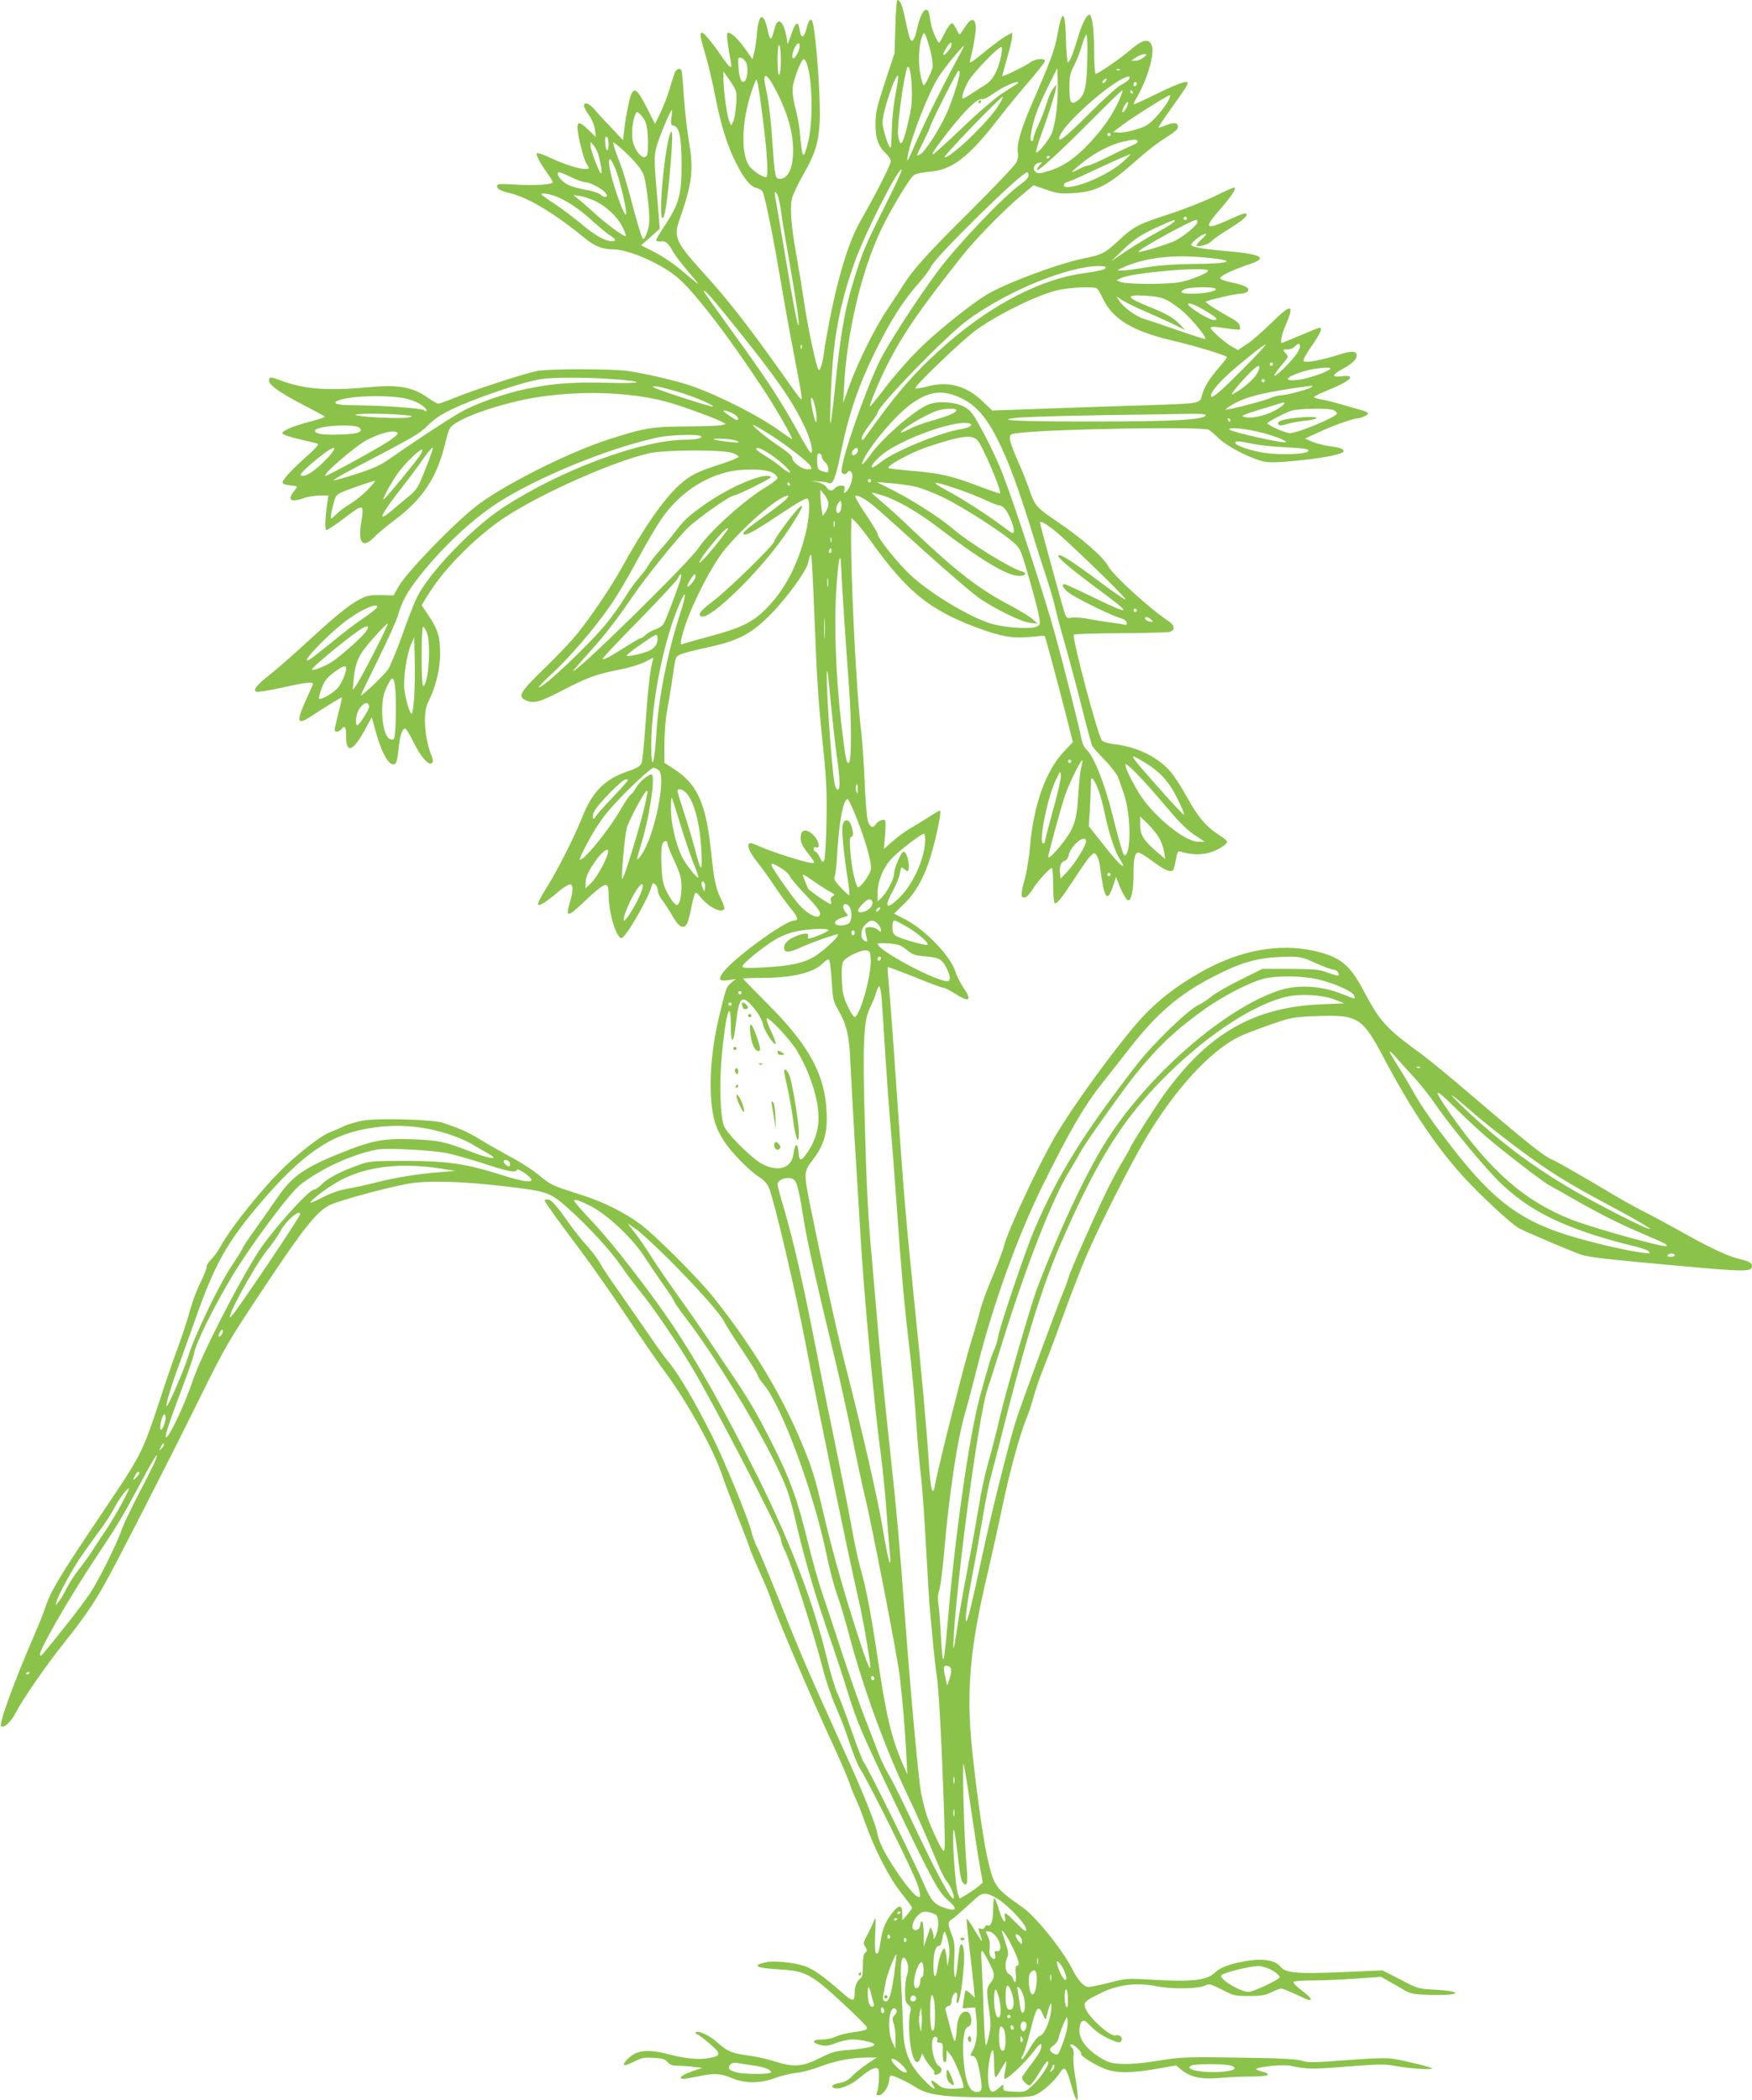 <?xml version="1.0" standalone="no"?>
<!DOCTYPE svg PUBLIC "-//W3C//DTD SVG 20010904//EN"
 "http://www.w3.org/TR/2001/REC-SVG-20010904/DTD/svg10.dtd">
<svg version="1.0" xmlns="http://www.w3.org/2000/svg"
 width="1068pt" height="1280pt" viewBox="0 0 1068 1280"
 preserveAspectRatio="xMidYMid meet">
<g transform="translate(0,1280) scale(0.1,-0.1)"
fill="#8bc34a" stroke="none">
<path d="M5458 12638 l-5 -163 -58 -175 c-50 -152 -58 -186 -58 -255 -1 -88
17 -138 67 -184 14 -14 26 -33 26 -44 0 -21 -93 -204 -182 -359 -55 -96 -101
-224 -147 -410 -32 -130 -65 -300 -76 -383 -10 -76 -25 -129 -35 -119 -14 14
-66 260 -90 424 -12 80 -33 208 -47 285 -31 172 -39 287 -24 340 6 22 36 85
67 140 73 127 94 194 101 325 7 130 -22 526 -43 603 -9 30 -23 19 -35 -28 -17
-67 -35 -76 -44 -20 -9 62 -25 54 -52 -26 -12 -35 -22 -61 -22 -58 -16 136
-59 183 -81 89 -7 -28 -16 -52 -20 -55 -5 -3 -13 18 -19 46 -25 116 -55 112
-66 -9 -3 -42 -11 -96 -17 -120 l-11 -43 -48 68 c-48 66 -92 104 -105 90 -6
-6 2 -75 22 -179 9 -45 -8 -33 -60 43 -56 82 -104 139 -117 139 -15 0 -11 -25
20 -129 16 -54 44 -170 61 -257 35 -180 73 -300 126 -406 49 -97 88 -145 124
-153 17 -4 34 -14 39 -24 14 -25 65 -277 106 -522 20 -117 55 -314 79 -438 24
-124 47 -246 50 -271 8 -55 13 -60 -121 130 -201 283 -328 446 -473 605 -168
185 -185 220 -150 319 80 230 89 306 61 476 -12 69 -26 194 -32 279 -5 85 -12
158 -15 163 -11 17 -32 7 -42 -19 -6 -16 -20 -59 -31 -98 -11 -38 -36 -101
-54 -140 l-34 -70 -52 103 c-53 102 -71 119 -91 82 -12 -23 -36 -140 -45 -224
l-7 -60 -71 75 c-40 41 -86 92 -103 112 -32 38 -64 49 -64 22 0 -8 14 -34 31
-58 18 -26 33 -62 36 -88 l5 -44 -44 43 c-51 49 -68 53 -68 15 1 -46 37 -191
54 -218 21 -32 20 -35 -7 -35 -37 0 -126 28 -210 67 -42 20 -80 33 -84 29 -8
-8 16 -55 62 -120 19 -26 35 -52 35 -56 0 -15 -109 -22 -225 -15 -101 6 -115
5 -115 -9 0 -19 20 -29 85 -45 109 -27 272 -126 453 -275 58 -47 107 -66 170
-66 91 0 275 -79 383 -164 100 -79 312 -353 534 -691 73 -110 179 -295 173
-300 -2 -2 -35 20 -73 48 -122 89 -368 215 -540 275 -80 29 -292 78 -388 91
-100 14 -462 14 -547 1 -67 -11 -389 -115 -520 -169 -41 -17 -81 -31 -88 -31
-7 0 -39 18 -70 40 -85 60 -177 77 -342 61 -260 -24 -401 -14 -542 38 -71 26
-78 26 -78 1 0 -27 71 -77 217 -152 68 -35 123 -65 123 -68 0 -4 -39 -16 -87
-29 -109 -28 -176 -57 -171 -73 3 -7 49 -23 104 -35 54 -13 105 -25 112 -28 7
-3 -19 -33 -65 -73 -97 -86 -155 -150 -150 -165 2 -7 22 -13 45 -15 23 -2 42
-6 42 -8 0 -3 -9 -17 -20 -31 -41 -52 -15 -67 65 -38 22 8 64 14 93 15 l54 0
-6 -37 c-15 -109 -17 -173 -5 -173 7 0 58 34 113 76 116 88 117 87 96 -43 -18
-115 14 -146 81 -77 18 20 76 68 128 107 165 124 252 254 301 450 28 111 28
112 71 140 86 54 292 121 469 152 278 47 589 38 821 -26 81 -22 276 -93 324
-117 l30 -16 -25 -7 c-14 -4 -106 -7 -205 -8 -222 -1 -262 -8 -476 -76 -255
-81 -672 -292 -828 -419 -152 -124 -414 -397 -463 -483 l-29 -52 -77 2 c-66 1
-84 -2 -128 -25 -67 -35 -146 -99 -323 -262 -80 -74 -181 -162 -223 -195 -85
-67 -109 -98 -84 -107 9 -3 78 8 155 25 152 34 196 38 188 19 -3 -7 -24 -55
-47 -106 -57 -127 -47 -144 45 -82 50 34 174 110 179 110 2 0 -7 -42 -20 -92
-13 -51 -24 -99 -24 -105 0 -18 25 -16 40 2 23 27 30 16 30 -45 0 -107 44 -89
117 47 l39 72 27 -97 c39 -138 88 -215 119 -184 6 6 14 46 18 90 8 80 22 122
40 122 6 0 28 -37 50 -82 44 -90 95 -147 113 -129 8 8 8 20 -2 44 -43 103 -54
263 -22 325 46 91 74 204 74 297 0 104 -13 148 -73 237 l-40 60 47 75 c95 153
297 354 467 464 227 147 646 333 870 386 94 22 450 24 511 2 22 -8 39 -18 37
-24 -1 -5 -53 -26 -115 -46 -137 -44 -178 -64 -245 -124 -95 -85 -220 -265
-354 -509 -60 -109 -185 -294 -271 -401 -36 -44 -126 -139 -201 -211 -146
-142 -162 -169 -111 -192 49 -22 83 -13 227 62 155 80 203 97 350 126 53 10
120 31 148 45 l53 27 -6 -24 c-15 -58 -28 -179 -42 -379 -8 -119 -19 -227 -24
-240 -7 -18 -28 -31 -87 -51 -140 -49 -213 -123 -276 -281 -49 -123 -149 -320
-216 -427 -34 -53 -57 -99 -52 -104 9 -9 49 16 126 81 28 24 59 43 68 43 21 0
21 -39 0 -109 -27 -93 -17 -94 79 -4 140 132 157 138 157 51 0 -108 43 -255
77 -266 22 -6 165 239 186 319 5 19 8 20 21 9 9 -7 16 -24 16 -38 0 -14 12
-41 28 -60 15 -19 43 -62 62 -96 24 -41 43 -62 58 -64 26 -4 37 18 59 131 9
42 19 77 24 77 4 0 17 -12 28 -26 49 -62 128 -102 146 -74 3 5 -5 31 -18 57
-33 66 -44 115 -62 288 -31 300 -84 417 -229 510 l-56 36 0 117 c1 64 7 151
15 192 8 41 22 125 31 185 22 153 21 149 45 163 11 8 82 27 158 43 201 43 279
83 401 207 95 96 216 262 226 312 9 40 14 53 19 48 3 -3 12 -176 20 -386 16
-398 21 -483 56 -822 17 -161 20 -251 17 -420 -2 -118 -8 -223 -14 -233 -9
-15 -12 -13 -27 18 -9 19 -21 35 -27 35 -5 0 -10 7 -10 16 0 10 6 14 15 10 28
-10 17 41 -16 74 -37 37 -72 37 -77 1 -6 -38 5 -65 49 -119 35 -45 38 -52 20
-52 -31 0 -246 67 -317 100 -49 22 -66 26 -70 16 -8 -20 10 -57 55 -114 23
-28 68 -91 100 -139 32 -49 77 -110 100 -138 45 -54 51 -75 23 -75 -55 0 -368
-228 -435 -317 -32 -44 -23 -55 38 -46 l40 6 -27 -22 c-30 -24 -34 -35 -79
-226 -37 -160 -53 -325 -45 -468 7 -125 28 -194 83 -277 45 -68 153 -177 211
-214 28 -17 49 -41 59 -64 31 -73 163 -634 223 -947 76 -397 269 -1330 315
-1525 29 -124 58 -280 78 -423 11 -76 -13 -22 -72 161 -88 273 -152 501 -205
722 -60 256 -74 300 -141 460 -122 293 -300 586 -533 880 -95 119 -355 379
-447 448 -99 73 -223 135 -356 178 -179 56 -194 63 -260 119 -34 29 -111 79
-171 111 -60 33 -146 81 -191 109 -76 46 -111 62 -227 102 -57 19 -374 29
-477 15 -40 -6 -96 -22 -125 -35 -29 -14 -68 -31 -87 -38 -50 -18 -179 -117
-277 -211 -132 -127 -320 -360 -388 -482 -19 -34 -46 -71 -60 -83 -14 -13 -26
-32 -26 -43 0 -11 -18 -56 -39 -99 -22 -43 -49 -116 -61 -161 -12 -46 -43
-142 -69 -214 -27 -72 -77 -216 -111 -321 -113 -343 -114 -345 -360 -710 -251
-373 -310 -470 -341 -564 -12 -36 -43 -115 -70 -176 -128 -297 -217 -541 -202
-556 15 -15 61 27 88 81 42 82 183 286 293 424 115 144 175 230 244 351 69
121 395 757 581 1135 161 325 172 345 396 682 240 361 321 463 400 503 56 28
351 108 481 131 118 20 322 15 585 -16 260 -30 278 -36 389 -135 122 -109 259
-258 321 -349 28 -41 78 -108 112 -150 84 -103 217 -297 317 -463 134 -222
546 -1017 546 -1054 0 -11 9 -37 19 -58 42 -81 178 -503 236 -728 19 -74 54
-178 78 -231 24 -53 63 -153 85 -222 23 -69 52 -141 65 -160 56 -88 326 -631
351 -708 10 -28 16 -60 14 -69 -6 -26 -71 43 -145 155 -69 102 -108 181 -116
233 -6 43 -81 231 -176 442 -187 414 -217 481 -273 612 -33 77 -103 248 -155
380 -53 132 -108 266 -124 297 -16 31 -33 78 -39 105 -17 73 -164 432 -240
583 -105 210 -208 384 -270 456 -14 16 -66 88 -115 160 -49 71 -130 188 -181
261 -52 72 -103 150 -115 172 -12 23 -47 70 -78 105 -32 34 -79 94 -106 132
-80 114 -115 154 -136 154 -10 0 -19 -3 -19 -6 0 -9 78 -118 212 -296 65 -86
192 -267 282 -402 90 -135 195 -287 233 -338 142 -190 308 -490 358 -648 10
-30 48 -131 85 -225 37 -93 73 -188 80 -210 7 -22 35 -89 63 -150 27 -60 55
-128 62 -150 36 -111 244 -600 395 -925 39 -85 80 -182 91 -214 11 -33 29 -76
38 -95 10 -20 35 -83 55 -141 58 -163 146 -334 220 -427 36 -46 66 -86 66 -90
-1 -5 -14 -24 -30 -43 l-30 -34 0 42 c0 48 -15 55 -47 20 -47 -53 -72 -104
-83 -177 -12 -81 -17 -94 -31 -85 -5 3 -7 52 -4 117 5 103 4 109 -9 77 -7 -19
-25 -57 -40 -84 -24 -45 -25 -51 -11 -72 12 -19 12 -24 0 -34 -11 -9 -15 -33
-15 -81 0 -47 -4 -71 -14 -76 -20 -12 -36 -48 -36 -85 0 -61 -11 -61 -85 5
-99 87 -166 135 -216 153 -66 23 -190 36 -239 25 -91 -20 -62 -36 83 -44 156
-9 192 -28 379 -201 80 -74 148 -142 151 -150 7 -17 -1 -20 -100 -35 -34 -5
-75 -17 -92 -25 -16 -9 -53 -16 -81 -16 -61 0 -65 -20 -7 -34 28 -7 48 -5 92
12 31 12 77 22 101 22 53 0 134 -19 134 -31 0 -13 -66 -26 -160 -33 -72 -5
-96 -12 -166 -46 -110 -56 -163 -61 -273 -26 -46 15 -118 31 -160 37 -110 14
-137 26 -197 80 -48 44 -120 77 -133 62 -3 -3 0 -8 8 -11 20 -7 112 -84 125
-105 15 -23 -3 -34 -71 -43 -61 -7 -130 1 -232 27 -129 33 -195 24 -250 -35
-36 -38 -18 -43 44 -11 48 24 64 27 121 23 53 -3 70 -8 84 -26 14 -17 29 -22
62 -22 23 0 67 -3 96 -7 l53 -6 -62 -21 c-61 -20 -90 -46 -52 -46 10 0 50 7
88 15 98 21 137 19 205 -10 81 -34 173 -34 262 -1 36 14 94 28 129 32 35 3
102 21 149 39 91 35 194 55 287 55 l58 0 -55 -36 c-30 -20 -71 -53 -91 -73
-26 -27 -49 -40 -77 -45 -45 -7 -63 -23 -37 -32 30 -12 104 18 156 63 59 50
97 69 112 54 10 -10 5 -117 -7 -143 -6 -14 -4 -18 12 -18 25 0 62 56 62 94 0
14 6 26 13 26 19 -1 96 -38 149 -71 74 -48 172 -61 453 -62 199 0 246 2 277
15 45 20 120 88 149 135 28 45 39 34 69 -75 39 -141 53 -111 24 53 -9 50 -13
106 -10 125 4 24 0 40 -11 52 -14 15 -14 18 -1 18 17 0 65 -48 58 -58 -8 -10
88 -70 148 -92 69 -26 159 -26 312 1 l119 21 30 -25 c55 -46 121 -61 230 -52
53 5 142 9 198 9 110 1 133 13 61 32 -52 14 -40 20 63 33 46 5 94 5 120 0 98
-21 128 -21 341 -4 207 16 229 16 309 1 77 -14 219 -22 208 -12 -7 8 -162 46
-229 57 -50 8 -118 6 -292 -7 -195 -15 -233 -16 -270 -4 -30 10 -119 15 -293
18 -412 7 -443 6 -588 -18 -87 -14 -166 -21 -216 -19 -69 4 -85 8 -137 40 -80
50 -124 107 -124 164 0 25 6 47 15 55 12 10 22 5 57 -32 40 -41 100 -76 156
-93 16 -4 24 -2 29 10 7 19 -15 37 -36 30 -32 -12 -174 118 -187 172 -8 31 2
40 103 89 101 49 213 62 331 39 98 -20 261 -17 301 5 21 11 32 8 99 -26 71
-37 80 -39 166 -39 74 0 99 4 137 23 25 12 52 22 60 22 8 0 47 -16 88 -35 40
-19 77 -35 82 -35 21 0 6 20 -46 59 -31 23 -53 46 -50 52 4 5 57 9 118 9 62 0
180 5 264 11 l152 11 45 -26 c25 -14 67 -38 93 -53 42 -25 60 -28 155 -31 185
-7 221 21 41 31 -107 6 -109 6 -216 62 l-109 56 -236 -10 c-284 -13 -356 -6
-387 33 -30 37 -96 50 -190 37 -103 -15 -173 -39 -206 -71 -54 -51 -137 -60
-399 -45 -139 8 -150 7 -248 -19 -57 -14 -113 -26 -126 -26 -28 0 -65 40 -98
106 -58 117 -223 322 -304 379 -172 121 -175 126 -218 316 -26 116 -78 499
-96 709 -28 322 -2 580 100 1010 26 113 67 294 89 402 45 216 106 438 145 535
14 33 35 95 46 137 11 42 42 131 69 198 27 68 81 213 121 323 40 110 99 263
132 340 79 184 268 558 362 716 178 299 389 530 566 619 25 13 108 45 185 72
137 48 144 49 286 55 256 10 283 -6 413 -252 181 -342 347 -584 531 -774 109
-113 263 -252 298 -269 88 -42 349 -152 382 -161 66 -17 172 -28 590 -66 408
-37 445 -37 445 -1 0 19 -20 30 -85 45 -65 16 -183 72 -337 159 -68 38 -163
90 -213 115 -49 25 -138 73 -197 108 -216 129 -354 208 -388 222 -46 19 -145
97 -455 362 -141 121 -294 247 -339 280 -218 158 -253 197 -356 391 -82 156
-144 205 -305 240 -210 45 -441 3 -667 -121 -177 -98 -300 -196 -415 -330
-152 -178 -393 -512 -491 -681 -105 -181 -292 -582 -311 -665 -6 -26 -38 -111
-71 -190 -34 -79 -68 -173 -76 -209 -9 -36 -33 -121 -55 -189 -38 -121 -199
-758 -216 -855 -17 -100 -29 -61 -42 131 -13 208 -42 523 -95 1043 -45 446
-59 607 -101 1225 -19 281 -40 561 -46 623 -6 63 -9 116 -7 118 2 2 76 -26
164 -61 87 -36 166 -65 174 -65 9 0 40 -16 70 -35 89 -57 108 -44 53 36 -20
29 -42 73 -49 97 -28 93 -181 253 -303 317 l-71 37 64 62 c75 73 131 179 171
328 33 122 55 238 45 238 -4 0 -37 -19 -73 -42 -36 -24 -87 -55 -114 -70 -26
-15 -72 -49 -101 -75 l-54 -47 7 81 c4 45 4 86 1 92 -8 13 -46 -3 -59 -25 -15
-25 -36 -14 -47 24 -6 20 -15 132 -20 247 -5 116 -14 244 -19 286 -31 237 -69
1005 -62 1263 l1 49 26 -24 c14 -13 60 -71 101 -129 215 -298 351 -408 638
-515 147 -55 218 -67 323 -57 48 5 88 8 90 7 4 -3 72 -258 128 -474 l44 -174
-54 -57 c-110 -115 -185 -325 -207 -576 -6 -75 -21 -163 -35 -213 -25 -85 -22
-110 10 -98 8 3 27 25 42 49 28 46 103 128 116 128 4 0 8 -47 8 -104 0 -58 4
-107 9 -110 13 -8 42 28 124 154 41 63 84 124 96 135 22 19 23 19 36 1 8 -10
17 -39 20 -65 26 -201 44 -229 81 -118 l17 52 14 -35 c21 -57 47 -103 60 -107
18 -6 33 63 33 157 0 96 6 126 26 134 7 3 46 -20 86 -50 74 -56 113 -73 128
-58 5 5 13 34 18 64 6 41 12 54 23 51 71 -21 127 -23 180 -8 55 16 109 50 109
68 0 5 -24 24 -53 43 -76 49 -126 109 -191 227 -32 58 -76 127 -99 154 -79 92
-206 154 -348 170 -35 4 -63 13 -72 23 -25 29 -183 624 -171 644 3 4 130 8
282 9 152 1 288 4 302 8 36 10 32 41 -10 68 -106 68 -337 279 -365 333 -28 55
-167 175 -322 279 -113 76 -126 91 -157 183 -14 42 -46 123 -72 180 -25 56
-47 116 -48 133 -1 28 1 30 54 36 191 25 1120 40 1158 20 9 -5 37 -29 62 -53
46 -44 154 -103 245 -133 40 -13 70 -15 145 -10 196 14 370 44 370 65 0 15
-18 21 -84 31 -34 4 -83 17 -107 27 l-44 19 80 37 c85 40 214 86 239 86 21 0
66 21 66 31 0 5 -19 13 -42 20 -24 6 -79 22 -123 35 -44 13 -99 26 -122 30
-24 4 -43 10 -43 14 0 4 35 22 78 39 145 58 187 99 91 88 -63 -8 -62 7 3 43
60 33 88 59 88 82 0 31 -28 32 -113 5 -104 -33 -198 -50 -210 -38 -6 6 12 40
46 88 58 82 73 121 47 115 -8 -2 -62 -24 -118 -48 -57 -24 -106 -44 -108 -44
-11 0 -1 52 22 105 58 136 38 139 -89 14 -51 -50 -116 -107 -146 -126 l-54
-36 -35 19 c-43 23 -132 102 -132 116 0 7 16 8 45 4 151 -21 137 -21 133 5 -2
17 -18 32 -59 54 -72 39 -149 88 -149 96 0 7 180 49 212 49 13 0 29 4 37 9 28
18 2 39 -71 55 -107 24 -111 29 -47 62 30 15 86 37 124 50 130 41 95 64 -130
84 -132 11 -201 23 -213 35 -9 9 54 62 82 69 16 4 12 -3 -17 -30 -21 -20 -36
-38 -33 -41 11 -11 74 8 92 28 10 11 52 41 94 66 79 49 120 81 120 95 0 15
-21 9 -111 -32 -144 -65 -153 -52 -50 66 70 81 97 122 87 131 -3 3 -56 -20
-118 -51 -62 -31 -189 -81 -282 -111 -192 -63 -215 -75 -307 -161 -82 -76
-102 -87 -209 -108 -159 -32 -483 -153 -599 -224 -106 -66 -313 -233 -416
-337 -60 -60 -150 -163 -199 -228 -49 -64 -91 -116 -92 -114 -7 7 58 163 111
266 92 179 192 325 454 656 76 96 249 273 349 357 l82 69 78 -27 c67 -23 88
-26 162 -21 144 8 214 45 395 206 44 40 107 89 140 111 100 66 105 70 105 90
0 24 -26 26 -77 5 -20 -8 -38 -14 -40 -11 -2 2 33 54 77 116 79 110 100 143
100 154 0 18 -61 -3 -185 -64 -77 -38 -141 -67 -143 -65 -3 2 5 20 17 40 66
112 111 268 92 318 -17 44 -56 37 -126 -24 -62 -53 -201 -149 -216 -149 -5 0
-9 60 -9 133 -1 127 -10 210 -25 225 -14 14 -46 -42 -71 -127 -33 -109 -54
-161 -64 -161 -4 0 -10 60 -12 134 -4 187 -23 198 -53 31 -16 -91 -42 -159
-159 -428 -61 -139 -91 -243 -81 -288 4 -17 0 -40 -11 -61 -9 -18 -137 -152
-283 -298 -261 -258 -349 -357 -407 -451 -16 -26 -57 -89 -92 -140 -77 -114
-180 -321 -233 -466 l-39 -108 6 110 c18 324 106 695 224 943 64 133 176 319
203 336 12 8 53 16 90 19 139 10 240 87 420 319 52 68 138 173 191 233 52 61
96 116 96 123 0 19 -58 15 -88 -7 -40 -28 -172 -92 -172 -84 0 5 14 55 30 112
17 57 30 115 30 128 l0 24 -41 -23 c-22 -12 -81 -56 -131 -97 -81 -66 -90 -72
-84 -47 22 87 37 180 34 208 -5 51 -32 48 -65 -6 -16 -25 -30 -45 -33 -45 -3
-1 -12 14 -20 31 -8 18 -20 34 -27 36 -7 2 -26 -24 -43 -57 -17 -34 -32 -61
-35 -61 -10 0 -44 78 -50 115 -12 75 -15 85 -30 85 -19 0 -39 -46 -57 -124
-13 -61 -30 -81 -42 -49 -4 10 -16 60 -27 112 -18 89 -31 121 -49 121 -4 0
-10 -73 -12 -162z m213 -145 c11 -43 17 -89 14 -103 -9 -35 -45 -110 -54 -110
-4 0 -14 31 -21 69 -14 74 -9 175 10 226 10 26 13 28 21 13 5 -10 19 -52 30
-95z m957 -60 c-4 -172 -16 -218 -65 -250 -35 -23 -44 -7 -44 84 0 68 4 87 29
134 15 30 37 84 47 122 11 37 24 67 28 67 5 0 7 -71 5 -157z m-1761 55 c-8
-20 -20 -39 -26 -42 -17 -11 -14 30 5 66 22 43 40 22 21 -24z m933 38 c0 -19
-49 -76 -50 -58 0 14 37 72 46 72 2 0 4 -6 4 -14z m-1040 -91 c0 -46 -4 -87
-10 -90 -6 -4 -10 28 -10 90 0 62 4 94 10 90 6 -3 10 -44 10 -90z m1069 -7
c-84 -155 -194 -377 -244 -493 -54 -125 -60 -135 -51 -82 20 111 128 386 188
479 37 57 144 188 154 188 2 0 -19 -42 -47 -92z m271 19 c-21 -87 -49 -136
-94 -164 -23 -14 -60 -39 -84 -54 -23 -16 -47 -29 -52 -29 -12 0 2 44 30 100
28 54 200 231 207 212 3 -7 -1 -36 -7 -65z m871 3 c-13 -11 -35 -20 -50 -20
l-26 0 30 20 c17 11 39 20 50 20 19 -1 19 -2 -4 -20z m-2423 -30 c14 -27 10
-96 -7 -113 -19 -19 -33 8 -39 78 -4 62 -3 67 14 63 10 -2 24 -14 32 -28z
m371 -11 c35 -101 38 -363 5 -484 -28 -105 -34 -95 -49 75 -3 36 -15 99 -26
140 -13 48 -19 93 -17 125 4 49 53 175 68 175 5 0 13 -14 19 -31z m639 -141
c3 -68 -1 -120 -13 -174 -39 -177 -57 -207 -70 -120 -7 42 21 265 46 380 10
43 13 47 22 30 6 -10 13 -63 15 -116z m882 -147 c-6 -52 -19 -113 -29 -135
-21 -46 -86 -124 -95 -115 -3 3 10 50 30 105 46 125 80 234 89 276 l6 33 -20
-23 c-12 -13 -30 -55 -41 -93 -12 -38 -34 -97 -50 -131 -17 -35 -30 -71 -30
-80 0 -10 -5 -18 -11 -18 -7 0 -9 15 -4 43 13 85 38 155 98 277 l62 125 3 -85
c2 -47 -2 -127 -8 -179z m387 253 c-3 -3 -12 -4 -19 -1 -8 3 -5 6 6 6 11 1 17
-2 13 -5z m-977 -18 c0 -31 -52 -192 -85 -259 -44 -95 -128 -223 -154 -237
-12 -6 -21 -9 -21 -6 0 3 18 41 40 85 22 44 40 84 40 88 0 14 165 342 173 343
4 0 7 -6 7 -14z m-1363 -114 c8 -35 -4 -157 -18 -184 l-12 -23 -13 30 c-13 34
-34 186 -34 255 l0 45 35 -50 c20 -27 38 -60 42 -73z m235 22 c89 -166 125
-309 109 -441 -8 -70 -38 -113 -77 -113 -28 0 -31 11 -44 205 -11 160 -25 275
-40 340 -25 106 -2 110 52 9z m736 -45 c-12 -65 -21 -158 -22 -216 -1 -57 -4
-103 -7 -103 -13 0 -49 114 -49 155 0 63 79 299 95 283 3 -2 -5 -56 -17 -119z
m1421 94 c-7 -8 -29 -23 -49 -33 -20 -10 -106 -88 -192 -174 -154 -155 -207
-193 -172 -123 38 72 231 250 350 322 56 34 87 38 63 8z m-2230 -228 c28 -213
36 -365 22 -365 -21 0 -65 27 -95 58 -70 74 -55 331 31 532 8 19 18 -35 42
-225z m2091 220 c-7 -9 -15 -13 -17 -11 -7 7 7 26 19 26 6 0 6 -6 -2 -15z
m-543 -18 c-11 -7 -52 -33 -92 -59 -39 -26 -148 -119 -240 -208 -93 -88 -172
-160 -177 -160 -11 0 16 40 90 135 112 142 184 210 210 200 7 -2 34 11 61 30
52 38 128 75 151 74 12 0 11 -3 -3 -12z m733 4 c0 -6 -4 -13 -10 -16 -5 -3
-10 1 -10 9 0 9 5 16 10 16 6 0 10 -4 10 -9z m-110 -106 c-38 -84 -92 -163
-171 -249 -89 -97 -164 -149 -250 -176 -66 -20 -73 -20 -88 -6 -19 19 -5 49
25 55 19 3 19 3 0 -18 -11 -12 -17 -24 -14 -27 9 -9 145 116 338 310 96 97
178 176 182 176 4 0 -6 -29 -22 -65z m85 55 c3 -5 1 -10 -4 -10 -6 0 -11 5
-11 10 0 6 2 10 4 10 3 0 8 -4 11 -10z m213 -61 c-13 -23 -45 -65 -73 -94 -43
-46 -60 -56 -122 -75 -39 -12 -86 -20 -105 -18 l-33 3 60 45 c69 51 274 180
287 180 5 0 -2 -18 -14 -41z m-1034 -26 c-62 -99 -295 -321 -326 -311 -11 4
340 368 355 368 4 0 -9 -26 -29 -57z m780 -15 c-10 -18 -19 -27 -22 -20 -4 14
26 67 35 59 2 -3 -3 -20 -13 -39z m-2771 -54 c-5 -40 -4 -46 15 -51 34 -9 46
-70 47 -238 0 -180 -16 -239 -101 -367 -30 -45 -54 -86 -54 -90 0 -8 15 -12
38 -9 19 3 41 -18 62 -58 10 -20 50 -73 89 -119 39 -45 69 -82 66 -82 -3 0
-44 34 -92 75 -51 44 -121 92 -171 117 l-84 43 57 50 57 51 -18 218 c-17 204
-17 221 -2 281 15 57 85 225 94 225 2 0 1 -21 -3 -46z m-157 -31 c8 -19 14
-68 14 -118 0 -71 -3 -87 -17 -92 -22 -9 -59 36 -74 89 -11 43 -6 118 12 165
9 25 10 25 31 7 11 -11 27 -33 34 -51z m2834 -73 c0 -5 -4 -10 -10 -10 -5 0
-10 5 -10 10 0 6 5 10 10 10 6 0 10 -4 10 -10z m-3060 -63 c0 -44 -17 -42 -20
3 -3 40 -1 52 10 45 6 -3 10 -25 10 -48z m3225 23 c3 -5 -7 -15 -22 -21 -15
-6 -82 -37 -148 -70 -66 -33 -127 -60 -135 -59 -8 0 -33 -9 -54 -21 -21 -11
-39 -19 -41 -17 -2 2 27 27 63 56 105 83 212 130 319 141 6 0 15 -3 18 -9z
m-3286 -88 c18 -68 24 -118 13 -107 -15 16 -62 141 -62 167 l1 23 19 -23 c11
-13 24 -40 29 -60z m208 -25 c43 -46 63 -77 71 -108 18 -73 34 -231 29 -281
-6 -50 -30 -107 -39 -92 -11 18 -39 114 -77 259 -22 83 -51 177 -65 210 -13
33 -28 73 -32 89 l-7 30 30 -22 c16 -12 57 -50 90 -85z m2991 -11 c-78 -72
-261 -156 -340 -156 -20 0 -26 4 -22 15 4 8 11 15 18 15 6 0 65 25 131 56 140
66 248 114 255 113 3 0 -16 -19 -42 -43z m-448 30 c0 -3 -4 -8 -10 -11 -5 -3
-10 -1 -10 4 0 6 5 11 10 11 6 0 10 -2 10 -4z m-2647 -79 c27 -68 73 -265 63
-274 -7 -8 -38 65 -69 164 -49 155 -45 237 6 110z m1643 -220 c-124 -246 -142
-290 -200 -484 -49 -163 -73 -306 -106 -628 -12 -115 -24 -212 -27 -215 -8 -7
5 303 18 425 19 191 63 379 135 574 70 188 270 577 281 546 2 -6 -44 -104
-101 -218z m-1914 173 c34 -16 71 -30 81 -30 42 0 137 -57 137 -82 0 -13 -26
-9 -39 6 -6 7 -39 19 -74 26 -99 19 -130 31 -159 58 -27 25 -37 52 -19 52 5 0
38 -13 73 -30z m2788 10 c0 -12 -18 -32 -47 -52 -107 -76 -386 -369 -508 -533
-128 -173 -312 -458 -356 -552 -95 -202 -229 -591 -229 -664 0 -20 24 -26 35
-9 9 15 22 12 29 -6 9 -23 -11 -88 -33 -108 -18 -16 -18 -16 -14 9 5 21 2 25
-20 25 -13 0 -30 -7 -37 -15 -17 -21 -35 -19 -52 6 -8 12 -31 25 -53 30 l-40
8 45 -3 c25 -1 53 -6 62 -10 26 -12 43 32 78 205 43 212 105 393 204 594 93
189 174 316 265 417 33 37 68 85 78 105 29 62 550 573 584 573 5 0 9 -9 9 -20z
m-1530 -119 c5 -11 15 -55 21 -98 5 -43 28 -177 49 -298 47 -268 63 -380 58
-396 -5 -16 -32 125 -92 486 -25 149 -48 282 -51 298 -5 32 0 35 15 8z m-1332
-16 c70 -33 130 -74 215 -152 40 -35 84 -72 100 -81 33 -20 35 -32 5 -32 -40
1 -101 35 -183 104 -44 37 -117 92 -162 122 -46 30 -83 57 -83 59 0 13 61 2
108 -20z m215 -18 c71 -33 140 -97 171 -159 14 -28 24 -54 21 -56 -8 -9 -114
69 -190 138 -39 36 -84 75 -101 88 l-29 23 38 -5 c21 -3 61 -16 90 -29z m3612
-107 c3 -5 -1 -10 -10 -10 -9 0 -13 5 -10 10 3 6 8 10 10 10 2 0 7 -4 10 -10z
m-75 -19 c0 -5 -44 -33 -97 -62 -54 -29 -141 -81 -193 -116 l-95 -64 67 64
c73 72 122 103 236 153 88 39 82 37 82 25z m140 -3 c0 -18 -74 -82 -131 -112
-41 -23 -229 -80 -229 -70 0 15 327 194 352 194 4 0 8 -5 8 -12z m51 -218
c198 -19 159 -37 -86 -39 -106 -1 -200 -8 -280 -21 -66 -11 -133 -20 -150 -19
-29 0 -29 1 13 20 135 59 300 79 503 59z m-611 -59 c0 -14 -27 -21 -138 -37
-255 -35 -550 -187 -822 -422 -172 -148 -293 -282 -445 -492 -37 -52 -70 -97
-72 -99 -1 -2 -6 -2 -9 1 -8 8 11 43 58 104 21 28 38 54 38 59 0 38 417 468
548 564 211 154 521 292 732 324 50 8 110 7 110 -2z m624 -20 c8 -12 -106 -59
-173 -71 -74 -14 -323 -13 -358 1 l-28 11 33 15 c79 33 511 69 526 44z m-678
-109 c7 -4 24 -33 39 -65 57 -121 181 -196 415 -251 153 -36 340 -93 340 -103
0 -3 -25 -35 -56 -71 -55 -65 -86 -116 -97 -162 -13 -50 -6 -49 -342 -60 -176
-5 -459 -15 -628 -21 l-308 -11 -59 56 c-99 95 -210 125 -335 91 -35 -9 -69
-15 -76 -13 -16 5 292 301 376 360 149 105 395 222 510 243 78 15 204 19 221
7z m722 0 c21 -14 -58 -32 -137 -32 -73 0 -88 9 -48 28 26 13 166 15 185 4z
m-2939 -217 c264 -328 358 -462 437 -628 36 -76 55 -157 37 -157 -5 0 -44 64
-87 143 -104 187 -190 318 -396 601 -93 129 -170 237 -170 242 0 16 48 -38
179 -201z m2644 146 c27 -13 75 -48 108 -78 60 -56 135 -150 127 -159 -3 -2
-77 21 -164 52 -87 30 -181 62 -208 70 -50 14 -126 69 -155 113 l-15 24 41
-26 c23 -14 90 -47 150 -72 59 -26 135 -60 168 -77 l60 -30 -30 32 c-42 44
-81 67 -198 114 -133 54 -138 70 -21 64 67 -3 102 -10 137 -27z m228 -61 c78
-46 91 -60 56 -60 -23 0 -139 69 -152 91 -14 21 34 6 96 -31z m573 -251 c-19
-38 -127 -149 -144 -149 -6 0 9 24 34 54 25 29 46 57 46 61 0 5 -7 17 -17 27
-15 17 -15 18 14 18 17 0 38 8 48 20 27 30 40 9 19 -31z m-3027 19 c-3 -8 -6
-5 -6 6 -1 11 2 17 5 13 3 -3 4 -12 1 -19z m2698 -119 c-140 -141 -192 -186
-201 -176 -13 13 32 71 103 136 94 84 214 180 228 181 5 0 -53 -63 -130 -141z
m175 21 c0 -5 -4 -10 -10 -10 -5 0 -10 5 -10 10 0 6 5 10 10 10 6 0 10 -4 10
-10z m-86 -32 c-13 -44 -81 -108 -158 -150 -24 -13 20 43 93 120 54 56 77 66
65 30z m436 6 c0 -13 -111 -54 -177 -66 -120 -20 -105 15 22 51 66 18 155 27
155 15z m-4385 -64 c217 -15 205 -29 -20 -23 -214 6 -341 -4 -504 -39 -116
-24 -271 -78 -365 -125 -62 -31 -276 -170 -472 -307 -45 -31 -98 -55 -193 -85
-73 -24 -135 -41 -137 -38 -3 3 52 35 123 72 378 198 398 210 451 262 62 62
138 102 322 171 171 63 295 100 368 111 78 12 270 12 427 1z m3985 -10 c0 -5
-4 -10 -10 -10 -5 0 -10 5 -10 10 0 6 5 10 10 10 6 0 10 -4 10 -10z m-3580
-67 c87 -25 224 -82 216 -91 -7 -6 -366 111 -366 120 0 10 45 1 150 -29z
m3864 27 c-11 -11 -157 -50 -189 -50 -13 0 -40 -7 -61 -16 -44 -19 -266 -76
-272 -70 -2 2 17 16 42 31 83 49 210 79 481 114 5 1 5 -3 -1 -9z m-2130 -69
c113 -55 188 -163 289 -410 32 -80 85 -233 118 -340 33 -108 80 -257 105 -331
24 -74 49 -157 54 -183 5 -27 34 -135 64 -240 30 -106 77 -283 105 -395 28
-112 55 -211 60 -220 5 -9 40 -48 78 -87 37 -38 73 -86 80 -105 6 -19 21 -60
32 -92 40 -110 49 -329 16 -375 -11 -15 -15 -8 -33 52 -12 39 -35 125 -51 192
-50 196 -113 355 -160 397 -11 10 -23 35 -27 55 -9 57 -108 447 -164 651 -61
222 -252 805 -321 980 -27 69 -80 181 -118 250 -59 109 -73 128 -110 149 -56
31 -152 39 -215 18 -81 -28 -283 -201 -361 -310 -44 -62 -65 -75 -39 -24 51
98 195 267 286 333 111 82 197 92 312 35z m-3368 -6 c53 -15 104 -49 104 -67
0 -7 -5 -6 -15 2 -15 12 -249 29 -425 30 -106 0 -143 12 -96 30 83 31 335 35
432 5z m2474 -50 c15 -71 9 -119 -7 -60 -6 22 -14 59 -17 83 -9 62 10 44 24
-23z m2844 10 c-62 -49 -174 -81 -229 -66 -23 6 -8 13 96 45 68 21 129 39 134
41 19 5 19 -5 -1 -20z m-1984 -25 c0 -15 -47 -35 -150 -64 -52 -15 -115 -38
-139 -52 -24 -13 -46 -22 -48 -20 -12 12 136 102 217 132 42 15 120 18 120 4z
m2301 0 c10 -6 19 -15 19 -20 0 -20 -239 -120 -287 -120 -28 0 -143 52 -137
62 7 10 94 55 144 74 42 15 233 18 261 4z m-3653 -26 c21 -14 30 -34 14 -34
-10 0 -82 49 -82 56 0 8 42 -6 68 -22z m-2023 -3 c64 -6 67 -7 36 -15 -40 -10
-302 2 -322 15 -16 10 178 10 286 0z m4895 0 c0 -30 -191 -40 -715 -40 -446 0
-591 8 -422 24 49 4 283 11 520 15 238 3 474 7 525 8 50 1 92 -2 92 -7z m150
-31 c0 -5 -2 -10 -4 -10 -3 0 -8 5 -11 10 -3 6 -1 10 4 10 6 0 11 -4 11 -10z
m-1580 -27 c8 -7 -24 -23 -60 -28 -131 -21 -410 -136 -494 -204 -73 -59 -69
-21 5 43 123 105 499 235 549 189z m-3728 -21 c24 -24 -10 -37 -108 -40 -111
-5 -164 3 -164 23 0 30 244 45 272 17z m2480 -27 c96 -58 248 -174 266 -202
14 -22 13 -23 -16 -23 -35 0 -92 43 -92 69 0 11 -30 38 -77 69 -77 51 -175
131 -161 132 4 0 40 -20 80 -45z m2991 5 c86 -19 185 -56 175 -65 -10 -10
-326 61 -342 76 -17 16 75 10 167 -11z m-5238 -10 c3 -5 -25 -29 -62 -53 -78
-50 -365 -207 -378 -207 -30 0 184 184 254 220 92 46 171 63 186 40z m1849
-19 c8 -12 -30 -21 -95 -21 -271 -1 -772 -188 -1119 -418 -187 -124 -447 -396
-519 -544 -17 -35 -58 -139 -90 -232 -33 -92 -72 -186 -87 -208 -25 -36 -164
-167 -164 -155 0 3 47 101 105 218 58 117 112 238 121 268 24 84 52 137 125
231 136 175 320 349 478 452 241 157 680 337 981 402 73 16 256 21 264 7z
m1684 -24 c32 -34 150 -312 138 -324 -2 -2 -62 18 -132 45 -160 61 -233 78
-404 92 -74 7 -139 14 -143 17 -19 11 133 94 233 128 206 69 274 78 308 42z
m-1463 -6 c16 -9 8 -10 -43 -5 -105 11 -138 24 -52 20 42 -1 85 -8 95 -15z
m3140 -16 c39 -8 122 -17 185 -20 142 -8 167 -12 152 -27 -17 -17 -170 -22
-264 -8 -83 12 -178 45 -178 61 0 13 25 11 105 -6z m-5631 -78 c-75 -83 -151
-133 -171 -113 -7 7 52 63 137 128 73 56 91 48 34 -15z m596 -59 c-53 -135
-57 -142 -118 -191 -28 -23 -72 -60 -97 -81 -90 -77 -66 -24 69 148 41 52 98
129 127 171 30 42 55 72 57 66 2 -5 -15 -56 -38 -113z m2096 73 c61 -40 136
-111 117 -111 -6 0 -30 16 -53 35 -23 19 -66 50 -96 67 -30 18 -54 36 -54 40
0 17 30 6 86 -31z m534 25 c0 -7 -6 -19 -14 -25 -19 -16 -32 5 -16 24 16 19
30 19 30 1z m-2667 -27 c-16 -28 -184 -234 -220 -269 -25 -25 36 91 83 157 41
57 129 143 147 143 5 0 0 -14 -10 -31z m2447 -15 c0 -8 9 -22 20 -31 11 -10
20 -28 20 -41 0 -21 -3 -23 -27 -17 -15 3 -31 12 -35 18 -9 15 -10 81 -2 90
10 9 24 -2 24 -19z m-297 -97 c15 -10 27 -23 27 -30 0 -7 -28 -29 -62 -50
-132 -77 -353 -275 -420 -377 -58 -87 -733 -750 -764 -750 -3 0 41 51 97 113
101 112 162 191 272 351 82 119 261 340 330 409 59 57 257 197 280 197 19 0
227 103 227 112 0 4 -10 8 -23 8 -72 0 -254 -84 -386 -178 -95 -68 -123 -94
-172 -159 -22 -29 -64 -81 -95 -115 -31 -35 -63 -76 -71 -93 -9 -16 -35 -51
-58 -77 -23 -26 -62 -80 -86 -120 -24 -40 -70 -105 -102 -145 -101 -129 -406
-417 -422 -401 -3 3 35 42 85 87 103 95 255 272 351 411 37 52 110 175 162
273 53 98 120 212 148 253 100 144 235 242 391 284 94 26 250 24 291 -3z m597
-47 c0 -5 -4 -10 -10 -10 -5 0 -10 5 -10 10 0 6 5 10 10 10 6 0 10 -4 10 -10z
m-3070 -56 c-30 -31 -78 -69 -105 -85 -28 -16 -64 -42 -80 -59 -16 -16 -32
-30 -36 -30 -7 0 4 62 22 117 8 25 20 35 62 51 64 25 168 60 182 61 5 1 -15
-24 -45 -55z m2575 36 c3 -5 1 -10 -4 -10 -6 0 -11 5 -11 10 0 6 2 10 4 10 3
0 8 -4 11 -10z m765 -16 c36 -8 115 -39 175 -68 119 -59 354 -209 423 -272 43
-38 45 -44 97 -224 29 -102 56 -206 60 -232 7 -46 6 -48 -21 -59 -35 -13 -178
-5 -258 16 -132 35 -392 190 -515 309 -78 76 -191 218 -191 241 0 8 -32 61
-72 120 -39 58 -68 108 -65 111 11 12 62 -16 119 -64 31 -26 172 -152 314
-281 143 -129 293 -257 334 -284 108 -70 249 -138 300 -143 l45 -5 -32 29
c-18 15 -75 50 -125 77 -199 103 -334 208 -603 463 -71 69 -158 147 -192 175
-34 29 -60 53 -59 54 2 2 32 -6 67 -17 83 -25 220 -104 337 -194 259 -198 422
-296 494 -296 41 0 52 18 16 28 -65 16 -328 179 -420 260 -73 63 -235 167
-355 229 l-108 55 85 -7 c47 -4 114 -13 150 -21z m270 -19 c52 -18 124 -47
160 -64 36 -17 72 -31 81 -31 9 0 23 -8 32 -18 24 -26 57 -103 57 -134 0 -27
-1 -26 -77 31 -90 67 -241 164 -328 210 -116 62 -94 64 75 6z m-800 -85 c0
-14 -8 -37 -17 -50 l-18 -25 -7 45 c-3 25 -7 61 -7 80 l0 35 24 -30 c14 -16
25 -41 25 -55z m-256 29 c-10 -12 -62 -52 -114 -90 -126 -90 -156 -116 -148
-124 13 -13 64 15 225 122 113 75 159 101 167 93 16 -17 9 -125 -14 -215 -51
-201 -132 -350 -251 -466 -76 -74 -153 -110 -339 -159 -85 -23 -158 -44 -162
-46 -16 -10 -7 36 22 123 51 147 161 358 235 450 69 86 210 221 292 280 72 52
121 70 87 32z m332 -66 c-4 -13 -12 -22 -19 -20 -15 5 -11 45 6 65 10 13 12
13 15 -2 2 -10 1 -29 -2 -43z m-39 -100 c-3 -10 -5 -4 -5 12 0 17 2 24 5 18 2
-7 2 -21 0 -30z m1331 -18 c67 -50 427 -397 443 -427 6 -10 -62 35 -150 101
-174 130 -248 177 -259 166 -10 -10 66 -75 242 -206 215 -159 209 -165 -43
-43 -84 41 -157 74 -162 74 -25 0 -4 -34 39 -61 63 -41 258 -135 302 -146 21
-6 36 -16 38 -27 3 -13 -1 -17 -15 -13 -10 3 -43 8 -73 12 -30 3 -90 13 -134
21 -43 9 -93 13 -111 10 -32 -6 -34 -5 -49 41 -18 59 -146 526 -146 536 0 15
20 5 78 -38z m-1985 -7 c-98 -134 -210 -254 -155 -167 33 52 142 179 154 179
7 0 7 -5 1 -12z m634 -70 c-3 -7 -5 -2 -5 12 0 14 2 19 5 13 2 -7 2 -19 0 -25z
m-1 -65 c-10 -10 -19 5 -10 18 6 11 8 11 12 0 2 -7 1 -15 -2 -18z m79 -388 c8
-121 22 -319 31 -440 15 -204 15 -437 0 -452 -15 -15 -22 21 -48 240 -33 285
-45 610 -29 828 12 180 25 231 29 119 1 -41 9 -174 17 -295z m-1000 213 c-22
-68 -84 -231 -98 -257 -6 -13 -29 -29 -50 -36 -22 -7 -49 -23 -61 -34 -12 -12
-26 -21 -32 -21 -5 0 -44 -23 -87 -50 -95 -61 -137 -83 -144 -76 -3 3 98 110
225 239 126 129 233 244 237 256 3 11 10 21 15 21 5 0 3 -19 -5 -42z m95 28
c0 -19 -49 -76 -50 -58 0 14 37 72 46 72 2 0 4 -6 4 -14z m807 -58 c-2 -13 -4
-3 -4 22 0 25 2 35 4 23 2 -13 2 -33 0 -45z m-900 -165 c-78 -241 -133 -516
-146 -737 -12 -191 -31 -234 -31 -70 0 266 77 649 176 872 38 87 39 54 1 -65z
m-1849 35 c-3 -7 -41 -38 -86 -68 -45 -30 -125 -91 -179 -136 -54 -44 -113
-90 -130 -103 -103 -71 55 105 189 212 95 76 218 132 206 95z m4632 -18 c0 -5
-4 -10 -10 -10 -5 0 -10 5 -10 10 0 6 5 10 10 10 6 0 10 -4 10 -10z m-1903
-162 c-2 -29 -3 -6 -3 52 0 58 1 81 3 53 2 -29 2 -77 0 -105z m1989 107 c10
-8 14 -15 7 -15 -19 0 -43 11 -43 21 0 13 14 11 36 -6z m-4736 -202 c-50 -98
-100 -189 -111 -203 l-19 -25 6 65 c11 110 31 152 119 250 44 49 84 90 88 90
5 0 -33 -80 -83 -177z m-50 127 c-20 -29 -127 -126 -192 -174 -46 -34 -142
-72 -136 -54 5 15 207 182 282 233 56 39 76 37 46 -5z m371 -2 c29 -68 11
-328 -22 -328 -5 0 -9 77 -9 180 0 99 4 180 9 180 5 0 15 -15 22 -32z m1399
-77 c-6 -12 -23 -27 -38 -35 -33 -16 -127 -39 -142 -34 -6 2 33 34 87 71 95
66 98 67 101 43 2 -14 -2 -34 -8 -45z m-1475 -318 c-4 -57 -11 -103 -15 -103
-12 0 -38 86 -45 150 -8 65 16 222 43 278 l17 37 3 -130 c2 -71 0 -176 -3
-232z m-415 173 c0 -26 -23 -81 -47 -114 -24 -32 -107 -81 -118 -70 -3 3 4 31
15 62 17 45 32 64 73 96 55 41 77 49 77 26z m2954 -206 c10 -102 26 -249 37
-328 21 -145 22 -209 4 -205 -5 1 -13 17 -17 35 -20 97 -60 702 -45 688 3 -3
12 -88 21 -190z m-2651 5 c2 -122 -4 -225 -14 -231 -4 -2 -14 -1 -22 2 -48 18
-65 218 -26 303 11 25 25 51 31 59 19 23 29 -21 31 -133z m-163 -33 c0 -18
-61 -112 -72 -112 -14 0 -9 60 7 90 24 47 65 61 65 22z m4726 -338 c94 -56
150 -117 201 -221 26 -51 44 -95 41 -98 -3 -3 -66 63 -139 146 -208 235 -208
236 -103 173z m-446 6 c0 -5 -4 -10 -10 -10 -5 0 -10 5 -10 10 0 6 5 10 10 10
6 0 10 -4 10 -10z m61 -36 c-6 -22 -13 -91 -17 -154 -8 -153 -23 -207 -77
-282 -48 -68 -107 -128 -107 -111 0 20 79 307 103 378 26 73 97 218 104 211 2
-2 0 -21 -6 -42z m511 -233 c81 -96 131 -147 177 -178 l65 -43 -41 0 c-70 0
-229 121 -329 251 -45 59 -114 191 -114 219 0 21 111 -93 242 -249z m-3087
215 c49 -36 -25 -404 -105 -516 -12 -17 -24 -30 -26 -28 -2 2 8 39 21 81 53
166 94 437 66 437 -20 0 -78 -49 -93 -80 -10 -18 -24 -37 -32 -42 -8 -4 -35
-44 -60 -87 -77 -134 -234 -326 -252 -309 -3 3 24 59 60 125 46 82 89 144 143
203 98 107 230 230 246 230 7 0 22 -6 32 -14z m2405 -240 c-27 -99 -50 -186
-50 -193 0 -7 -5 -13 -11 -13 -30 0 26 282 78 388 26 54 27 56 30 27 2 -16
-19 -111 -47 -209z m278 114 c11 -30 27 -91 36 -135 25 -122 63 -237 91 -279
14 -21 24 -41 21 -43 -7 -7 -56 47 -138 152 l-71 90 7 104 c3 57 6 125 6 150
0 39 2 43 14 31 7 -8 23 -40 34 -70z m-2879 53 c-7 -10 -50 -56 -94 -103 -45
-47 -87 -94 -93 -105 -17 -31 -26 -9 -11 27 17 40 171 198 194 198 15 0 16 -2
4 -17z m1410 -45 c0 -27 -2 -29 -8 -13 -5 11 -6 26 -4 33 8 21 13 13 12 -20z
m-1048 -19 c51 -51 87 -190 95 -364 6 -131 -2 -125 -44 35 -17 63 -47 163 -67
222 -19 59 -35 111 -35 117 0 18 29 12 51 -10z m-235 -6 c-2 -10 -8 -34 -11
-53 -20 -101 -133 -475 -142 -466 -8 7 16 266 28 311 14 48 109 225 121 225 5
0 7 -8 4 -17z m199 -180 c25 -83 61 -190 80 -238 20 -48 34 -89 32 -92 -9 -8
-81 83 -103 132 -37 80 -64 200 -64 283 0 42 2 73 5 71 2 -3 25 -73 50 -156z
m1079 25 c51 -129 86 -252 86 -299 0 -27 -54 -109 -77 -116 -15 -5 -43 118
-50 224 -4 59 -3 83 6 83 14 0 14 28 0 69 -15 42 -44 42 -53 0 -6 -34 5 -153
30 -317 9 -57 14 -105 11 -108 -2 -2 -25 18 -50 45 -40 42 -46 54 -38 73 5 13
12 77 15 143 11 189 37 325 63 325 5 0 31 -55 57 -122z m1841 -113 c13 -22 27
-60 31 -85 l7 -45 -54 46 c-77 66 -99 101 -99 163 l0 50 46 -44 c25 -25 56
-63 69 -85z m-1425 -11 c0 -105 -67 -261 -149 -346 -87 -89 -107 -74 -47 35
19 34 38 81 42 105 6 39 8 41 24 27 25 -22 30 -19 30 20 0 37 -18 85 -32 85
-14 0 -58 -102 -58 -135 0 -33 -46 -119 -79 -149 l-21 -19 0 51 c0 73 33 154
88 212 43 45 176 148 195 149 4 1 7 -15 7 -35z m980 -12 c0 -26 -66 -133 -113
-183 l-42 -44 -3 29 c-5 42 5 73 27 79 11 3 22 17 26 36 13 60 105 133 105 83z
m-2550 -18 c0 -7 19 -56 43 -106 36 -80 42 -102 41 -158 0 -36 -6 -75 -13 -88
-12 -23 -13 -23 -32 -6 -10 9 -31 42 -46 72 -22 46 -27 71 -31 162 -3 70 0
114 7 129 13 23 31 20 31 -5z m-365 -56 c-14 -51 -69 -148 -101 -179 l-34 -33
0 33 c0 38 19 78 71 149 42 55 76 71 64 30z m1067 -96 c21 -13 40 -33 44 -44
3 -10 46 -61 95 -112 84 -88 102 -117 79 -131 -18 -11 -76 23 -117 69 -44 50
-159 213 -169 240 -8 20 15 13 68 -22z m1998 -32 c0 -5 -4 -10 -10 -10 -5 0
-10 5 -10 10 0 6 5 10 10 10 6 0 10 -4 10 -10z m-1803 -45 c35 -25 78 -52 95
-61 27 -14 29 -18 14 -26 -11 -6 -15 -16 -11 -29 4 -10 3 -19 -2 -19 -11 0
-132 83 -137 95 -26 60 -35 85 -30 85 3 0 35 -20 71 -45z m-669 -36 l-5 -24
-10 25 c-12 28 -6 47 9 32 5 -5 8 -20 6 -33z m-397 -45 c-34 -76 -95 -171 -99
-153 -4 24 41 130 79 186 40 58 51 39 20 -33z m1414 -34 c17 -27 -27 -70 -70
-70 -23 0 -18 19 14 51 31 31 46 36 56 19z m-135 -39 c17 -33 12 -89 -9 -101
-30 -16 -81 -13 -81 5 0 14 16 24 64 39 17 6 18 8 2 24 -9 10 -16 26 -16 35 0
23 27 21 40 -2z m180 -16 c-7 -9 -15 -13 -17 -11 -7 7 7 26 19 26 6 0 6 -6 -2
-15z m-10 -85 c11 -11 20 -27 20 -37 0 -15 -1 -15 -18 0 -20 18 -67 23 -76 8
-3 -4 -1 -23 4 -41 11 -39 7 -48 -15 -30 -23 19 -18 67 10 95 29 30 49 31 75
5z m181 -20 c72 -43 138 -102 121 -108 -16 -5 -163 37 -189 54 -18 11 -23 24
-23 54 0 24 5 40 12 40 6 0 42 -18 79 -40z m-481 -19 c0 -9 -100 -51 -120 -51
-5 0 -7 7 -4 15 8 20 -25 20 -73 0 -50 -21 -73 -43 -73 -72 0 -30 28 -30 90
-2 74 34 232 90 238 84 10 -10 -86 -100 -144 -135 -67 -40 -144 -57 -310 -66
-85 -5 -123 -4 -128 4 -8 13 120 118 207 170 32 19 83 38 123 46 81 16 194 20
194 7z m160 -16 c0 -8 -4 -15 -10 -15 -5 0 -10 7 -10 15 0 8 5 15 10 15 6 0
10 -7 10 -15z m317 -104 c37 -30 52 -35 117 -40 81 -7 98 -17 127 -72 23 -46
25 -79 4 -79 -73 0 -425 189 -425 228 0 4 30 5 68 2 57 -4 73 -10 109 -39z
m-219 -55 c6 -91 -63 -343 -97 -354 -6 -2 -26 27 -43 65 -27 57 -33 83 -36
159 -3 59 0 99 8 113 14 28 106 72 140 69 22 -3 25 -8 28 -52z m62 5 c0 -6 -4
-13 -10 -16 -5 -3 -10 1 -10 9 0 9 5 16 10 16 6 0 10 -4 10 -9z m2651 -31 c49
-22 98 -40 109 -40 19 0 38 -25 28 -35 -2 -3 -31 5 -64 17 -52 20 -79 22 -229
23 l-170 0 -135 -67 c-74 -37 -153 -82 -175 -101 -23 -19 -57 -42 -76 -50 -60
-25 -276 -233 -377 -363 -323 -415 -484 -675 -627 -1009 -53 -123 -210 -588
-220 -650 -3 -22 -14 -58 -24 -80 -18 -38 -33 -87 -86 -281 -66 -238 -155
-861 -200 -1404 -9 -107 -20 -199 -24 -203 -5 -4 -11 57 -15 137 -4 81 -11
169 -15 197 -6 35 -4 62 5 89 7 21 20 123 29 226 30 356 82 699 130 859 13 44
47 172 75 285 96 377 242 782 395 1093 167 338 256 490 368 631 40 50 110 139
156 198 170 220 311 340 518 446 181 93 278 118 452 121 77 1 90 -2 172 -39z
m-2951 -108 c6 -109 9 -124 38 -174 54 -94 69 -157 76 -328 4 -85 16 -297 26
-470 11 -173 27 -432 35 -575 23 -381 84 -1038 125 -1345 11 -80 27 -239 35
-355 9 -115 18 -232 21 -260 3 -33 2 -45 -4 -35 -5 8 -24 101 -41 205 -32 189
-118 566 -233 1015 -52 206 -135 587 -214 977 -33 170 -33 185 17 249 64 83
89 153 89 254 0 251 -95 436 -357 698 -84 84 -153 155 -153 158 0 2 51 4 113
4 186 0 319 32 374 90 17 18 31 26 37 20 5 -5 12 -63 16 -128z m2973 7 c97
-24 202 -72 211 -95 4 -9 5 -18 4 -19 -2 -2 -35 10 -74 26 -133 53 -277 61
-395 20 -321 -110 -761 -488 -1019 -874 -130 -194 -299 -550 -447 -937 -40
-105 -189 -622 -228 -788 -19 -84 -51 -207 -70 -273 -19 -66 -44 -180 -55
-252 -12 -73 -43 -247 -70 -387 -27 -140 -57 -310 -66 -377 -10 -68 -19 -121
-22 -119 -2 3 1 69 7 148 38 468 155 1307 202 1436 11 31 44 136 74 232 152
495 318 922 426 1096 23 38 56 94 72 124 31 55 256 372 331 465 136 168 250
275 424 398 109 77 270 160 352 181 85 22 246 20 343 -5z m-2669 -109 c3 -38
13 -184 21 -322 9 -139 24 -354 35 -478 11 -124 26 -326 35 -450 26 -379 45
-596 70 -810 26 -221 39 -359 55 -595 6 -82 17 -204 25 -270 8 -66 21 -257 30
-425 9 -168 20 -350 26 -405 5 -55 14 -147 19 -205 6 -58 14 -134 20 -170 12
-81 27 -343 40 -695 12 -330 12 -375 2 -375 -11 0 -74 134 -102 213 -11 33
-26 95 -35 138 -16 88 -61 573 -100 1094 -33 446 -49 624 -85 955 -45 419 -67
646 -85 860 -9 107 -23 269 -31 360 -23 251 -32 429 -43 845 -13 453 -6 596
31 670 14 28 31 69 38 93 7 23 16 42 20 42 4 0 10 -31 14 -70z m-854 30 c0 -5
-4 -10 -10 -10 -5 0 -10 5 -10 10 0 6 5 10 10 10 6 0 10 -4 10 -10z m3617 -42
l58 -23 -145 -6 c-410 -18 -688 -179 -957 -554 -53 -74 -203 -310 -203 -320 0
-3 -20 -38 -44 -78 -24 -39 -66 -117 -93 -172 -68 -137 -230 -503 -239 -540
-4 -16 -20 -60 -35 -96 -29 -67 -227 -603 -280 -759 -36 -105 -153 -567 -209
-830 -63 -295 -91 -410 -99 -410 -11 0 4 111 38 290 17 85 44 237 61 338 17
101 38 207 46 235 8 29 41 158 74 287 138 550 245 896 356 1150 228 526 388
776 665 1046 246 239 520 416 714 460 83 19 217 11 292 -18z m-3554 -37 c38
-43 61 -81 70 -121 9 -37 69 -127 75 -112 2 7 -10 42 -28 78 -17 35 -29 70
-27 77 7 17 145 -129 185 -196 79 -132 132 -296 132 -411 0 -69 -23 -143 -63
-202 -43 -64 -55 -66 -59 -9 -4 61 -21 62 -30 0 -5 -37 -14 -56 -34 -74 -40
-34 -113 -26 -177 17 -74 51 -195 175 -213 218 -23 53 -30 256 -15 421 24 265
56 373 56 190 0 -119 17 -111 31 14 18 159 35 179 97 110z m-123 9 c0 -5 -4
-10 -10 -10 -5 0 -10 5 -10 10 0 6 5 10 10 10 6 0 10 -4 10 -10z m4048 -322
c15 -18 61 -69 102 -113 41 -44 104 -122 139 -174 95 -139 318 -407 407 -490
153 -141 306 -225 564 -309 69 -22 169 -50 222 -62 53 -12 102 -28 109 -37 11
-13 7 -14 -37 -8 -102 14 -254 49 -404 91 -330 94 -501 218 -760 553 -118 152
-191 257 -237 341 -20 36 -57 99 -83 140 -62 99 -62 100 -55 100 3 0 18 -15
33 -32z m149 -64 c-3 -3 -12 -4 -19 -1 -8 3 -5 6 6 6 11 1 17 -2 13 -5z m215
-247 c51 -51 133 -127 181 -169 96 -84 343 -274 385 -298 15 -8 83 -47 152
-86 156 -90 293 -158 435 -218 120 -51 142 -62 134 -70 -12 -12 -446 109 -579
161 -285 112 -494 294 -741 648 -109 156 -100 165 33 32z m368 -236 c206 -154
298 -212 588 -367 124 -66 228 -126 230 -133 6 -18 -345 161 -508 259 -220
132 -392 261 -585 439 -60 56 -112 107 -114 114 -2 6 46 -33 108 -87 62 -55
188 -156 281 -225z m-6684 118 c117 -16 241 -56 321 -102 39 -23 86 -51 105
-61 63 -37 4 -29 -109 14 -160 62 -195 69 -343 76 -170 8 -247 -4 -394 -60
-274 -106 -351 -157 -447 -298 -35 -51 -94 -136 -132 -188 -38 -52 -73 -104
-77 -116 -5 -11 -33 -58 -64 -103 -76 -112 -227 -424 -265 -547 -27 -87 -124
-314 -135 -314 -10 0 30 132 82 270 13 36 51 142 84 235 127 365 201 496 426
757 160 185 288 295 417 361 143 72 349 102 531 76z m178 -159 c48 -11 150
-40 226 -65 140 -46 185 -54 192 -34 4 12 88 -46 88 -61 0 -19 -60 -10 -182
29 -217 69 -330 85 -583 86 -205 0 -225 -2 -285 -24 -106 -37 -191 -81 -227
-117 -18 -19 -40 -34 -48 -34 -33 0 -257 -251 -340 -379 -131 -206 -348 -631
-401 -788 -54 -161 -164 -387 -164 -336 0 19 42 139 102 298 36 94 69 189 72
211 10 58 119 279 227 459 114 191 351 510 419 564 125 98 318 187 470 215 61
11 348 -4 434 -24z m373 -55 c3 -9 3 -19 -1 -22 -7 -7 -36 16 -36 28 0 15 30
10 37 -6z m-407 -39 l75 -12 -95 -8 c-132 -10 -266 -32 -385 -62 -55 -14 -135
-32 -178 -39 -51 -9 -103 -28 -153 -54 -41 -21 -74 -35 -72 -30 7 20 118 102
188 138 163 85 371 107 620 67z m2137 -64 c21 -13 33 -61 59 -226 23 -147 79
-397 200 -896 25 -102 70 -306 100 -455 30 -148 64 -304 74 -345 38 -149 199
-978 214 -1100 17 -141 34 -344 42 -500 l5 -105 -26 60 c-70 159 -104 300
-155 650 -37 252 -72 437 -105 548 -13 45 -38 161 -55 257 -17 96 -58 301 -90
455 -32 154 -91 444 -130 645 -75 384 -135 645 -194 845 -20 66 -36 127 -36
137 0 30 65 51 97 30z m-1242 -160 c106 -52 261 -198 337 -317 25 -39 75 -112
111 -164 37 -51 67 -98 67 -103 0 -5 29 -46 63 -91 178 -229 457 -686 576
-943 53 -113 68 -160 111 -345 50 -212 114 -428 212 -709 27 -80 70 -208 93
-285 60 -194 86 -254 304 -710 215 -447 253 -518 311 -568 60 -51 52 -70 -21
-45 -65 22 -83 43 -129 150 -54 127 -344 714 -364 737 -8 9 -42 97 -76 196
-34 99 -73 201 -86 227 -13 26 -41 120 -63 210 -83 343 -223 710 -427 1118
-202 403 -361 686 -517 919 -128 191 -363 495 -481 620 -64 67 -116 127 -116
133 0 12 31 2 95 -30z m-1765 -52 c0 -15 -391 -596 -419 -622 -55 -52 132 294
214 398 35 43 73 98 85 121 30 60 120 138 120 103z m2251 -279 c176 -177 311
-329 334 -377 8 -18 58 -96 110 -174 52 -77 95 -147 95 -154 0 -7 15 -30 34
-52 111 -130 309 -666 386 -1046 17 -81 44 -184 60 -229 17 -44 51 -158 76
-252 86 -325 218 -686 349 -962 64 -133 112 -242 192 -435 19 -47 44 -95 55
-107 21 -22 50 -95 41 -103 -14 -14 -110 164 -263 490 -50 107 -109 224 -130
260 -21 36 -50 94 -63 130 -14 36 -52 135 -85 220 -33 85 -97 268 -142 405
-45 138 -99 302 -121 365 -21 63 -59 198 -84 300 -64 262 -106 379 -212 590
-91 182 -143 272 -234 407 -25 37 -90 133 -143 213 -53 80 -143 210 -201 290
-57 80 -130 186 -161 235 -31 50 -77 117 -102 149 l-46 60 49 -34 c28 -18 120
-104 206 -189z m6129 29 c0 -5 -12 -10 -26 -10 -14 0 -23 4 -19 10 3 6 15 10
26 10 10 0 19 -4 19 -10z m-8860 -486 c-18 -21 -24 -10 -9 18 8 14 14 18 17
10 2 -7 -2 -19 -8 -28z m-340 -503 c0 -30 -22 -83 -31 -74 -10 10 10 93 22 93
5 0 9 -8 9 -19z m-25 -189 c-15 -16 -16 -15 -4 12 7 15 15 23 17 16 3 -7 -3
-19 -13 -28z m-40 -79 c-9 -21 -54 -111 -101 -200 -46 -90 -91 -184 -100 -210
-23 -72 -129 -288 -182 -373 -25 -41 -102 -145 -171 -230 -149 -186 -139 -175
-147 -167 -15 15 180 354 353 613 120 180 149 229 243 404 79 148 109 200 116
200 2 0 -3 -17 -11 -37z m-95 -71 c0 -5 -9 -17 -21 -28 -21 -19 -21 -19 -8 9
12 26 29 37 29 19z m-109 -188 c-28 -52 -73 -127 -99 -165 -26 -38 -61 -91
-77 -117 -17 -27 -53 -77 -81 -113 -28 -35 -63 -89 -78 -119 -14 -30 -35 -66
-47 -80 l-20 -25 6 25 c11 42 104 211 157 285 27 39 76 106 108 150 33 44 72
105 87 135 25 50 78 120 90 120 3 0 -18 -43 -46 -96z m5043 -990 c19 -7 19
-35 2 -83 l-12 -34 -12 53 c-15 63 -10 76 22 64z m-5604 -38 c0 -3 -4 -8 -10
-11 -5 -3 -10 -1 -10 4 0 6 5 11 10 11 6 0 10 -2 10 -4z m5150 -37 c0 -5 -4
-9 -10 -9 -5 0 -10 7 -10 16 0 8 5 12 10 9 6 -3 10 -10 10 -16z m590 -800 c22
-151 47 -312 56 -359 l15 -84 -31 -26 c-17 -14 -49 -35 -70 -48 l-40 -23 -10
27 c-18 47 -41 408 -25 392 3 -3 12 -60 20 -126 18 -159 24 -189 40 -202 23
-19 26 5 15 136 -13 159 -25 601 -16 593 3 -3 24 -129 46 -280z m-103 164 c-3
-10 -5 -2 -5 17 0 19 2 27 5 18 2 -10 2 -26 0 -35z m0 -200 c-3 -10 -5 -2 -5
17 0 19 2 27 5 18 2 -10 2 -26 0 -35z m283 -518 c59 -43 145 -136 153 -164 8
-32 -4 -26 -63 34 -60 61 -73 67 -64 30 4 -15 2 -25 -4 -25 -6 0 -21 32 -32
70 -11 39 -24 70 -28 70 -5 0 -8 -31 -8 -68 1 -67 -15 -109 -35 -96 -5 3 -12
-2 -15 -11 -4 -10 -13 -13 -25 -10 -18 6 -18 4 -4 -34 8 -23 12 -41 10 -41 -2
0 -23 32 -46 70 -23 39 -44 69 -46 66 -3 -2 5 -80 16 -173 11 -92 23 -199 27
-238 l6 -70 -26 24 c-14 14 -28 23 -30 20 -2 -2 -7 -28 -11 -56 l-7 -53 39 3
38 2 7 -65 c9 -84 1 -157 -23 -198 -14 -24 -15 -32 -5 -32 24 0 35 -24 50
-110 16 -94 13 -110 -20 -110 -44 0 -69 61 -80 195 -9 114 2 196 27 202 33 9
23 93 -11 93 -34 0 -54 -38 -58 -111 -2 -38 -8 -69 -12 -69 -4 0 -17 39 -29
88 -13 48 -25 94 -27 103 -3 10 3 19 16 22 12 3 20 13 20 27 0 28 19 62 30 55
5 -3 7 -20 3 -37 -4 -21 -3 -29 5 -25 12 8 28 105 37 223 6 81 0 134 -15 134
-9 0 -13 -25 -25 -142 -11 -97 -23 -65 -18 45 4 80 2 111 -12 147 -29 77 -29
85 -2 103 14 9 59 48 102 88 71 66 80 71 112 66 18 -3 56 -22 83 -42z m-610
-69 c0 -3 -4 -8 -10 -11 -5 -3 -10 -1 -10 4 0 6 5 11 10 11 6 0 10 -2 10 -4z
m216 -17 c18 -15 18 -84 -1 -124 -13 -29 -13 -30 -14 -5 -1 21 -20 66 -21 50
0 -3 -9 -30 -20 -60 l-19 -55 0 78 c-1 44 -5 77 -11 77 -5 0 -10 -8 -10 -19 0
-24 -22 -42 -39 -32 -19 12 -6 57 25 88 21 21 32 24 61 20 19 -3 41 -11 49
-18z m-236 -23 c0 -3 -4 -8 -10 -11 -5 -3 -10 -1 -10 4 0 6 5 11 10 11 6 0 10
-2 10 -4z m707 -183 c35 -75 41 -103 22 -103 -8 0 -10 -17 -7 -50 5 -50 -5
-68 -17 -30 -3 11 -15 25 -26 30 -22 12 -26 64 -8 103 8 18 5 38 -15 98 -24
71 -25 73 -4 49 11 -14 36 -57 55 -97z m-397 44 c8 -37 10 -70 4 -103 l-8 -49
-6 55 c-3 30 -9 55 -14 55 -12 0 -33 -61 -41 -120 -11 -71 -25 -63 -25 14 0
77 12 121 34 121 9 0 16 16 21 45 3 25 10 43 14 41 4 -3 13 -29 21 -59z m298
23 c27 -40 27 -87 -1 -82 -14 2 -16 -2 -11 -22 7 -29 -7 -34 -26 -11 -8 9 -11
30 -7 54 3 24 -1 50 -9 66 -18 36 -18 37 8 33 12 -2 33 -19 46 -38z m-653 11
c3 -5 1 -12 -5 -16 -5 -3 -10 1 -10 9 0 18 6 21 15 7z m793 -3 c7 -7 12 -21
12 -32 -1 -20 -1 -20 -20 3 -29 34 -22 59 8 29z m-693 -17 c3 -5 1 -12 -5 -16
-5 -3 -10 1 -10 9 0 18 6 21 15 7z m505 -143 c36 -68 37 -87 8 -123 -25 -32
-26 -48 -8 -168 10 -72 10 -100 0 -148 -7 -33 -16 -62 -20 -64 -4 -2 -10 87
-14 198 -3 111 -9 245 -12 297 -6 105 -4 105 46 8z m-581 -82 c-18 -127 -34
-167 -59 -151 -7 4 -10 18 -6 34 3 14 10 51 15 82 10 50 59 175 66 167 1 -2
-6 -61 -16 -132z m84 75 c5 -21 4 -46 -4 -69 -7 -20 -12 -66 -12 -101 0 -52 4
-68 20 -80 16 -14 18 -22 10 -51 -5 -19 -7 -76 -4 -125 9 -142 42 -214 68
-148 l11 28 15 -30 c8 -16 27 -42 41 -57 14 -16 22 -28 18 -28 -4 0 -4 -5 -1
-10 9 -14 45 6 45 25 0 8 -7 18 -16 23 -32 18 -56 137 -35 171 11 17 32 5 24
-14 -3 -10 1 -15 15 -15 19 0 21 -6 19 -56 -1 -38 2 -58 11 -61 8 -3 12 7 12
34 l1 38 24 -30 c26 -31 86 -184 78 -197 -2 -5 -31 -8 -65 -8 -50 0 -65 4 -90
25 -38 32 -53 32 -32 0 29 -44 -1 -27 -58 33 -89 93 -120 173 -123 317 -2 50
-6 154 -10 231 -8 145 -3 198 17 192 7 -3 16 -19 21 -37z m794 2 c-3 -10 -5
-4 -5 12 0 17 2 24 5 18 2 -7 2 -21 0 -30z m-697 -45 c0 -21 -4 -38 -10 -38
-5 0 -10 -10 -10 -22 0 -31 -15 -52 -30 -43 -16 10 -8 80 15 129 21 44 35 33
35 -26z m854 8 c9 -19 16 -41 16 -51 0 -38 -40 21 -54 79 -6 25 -5 28 7 17 9
-6 22 -27 31 -45z m1239 10 c39 -14 77 -42 77 -57 0 -13 -161 -89 -189 -89
-52 1 -179 78 -166 101 10 15 163 54 225 57 8 1 32 -5 53 -12z m-1403 -65 c0
-62 -16 -109 -32 -93 -17 17 -23 109 -8 127 25 30 40 18 40 -34z m87 -8 c-3
-10 -5 -4 -5 12 0 17 2 24 5 18 2 -7 2 -21 0 -30z m-241 -74 c18 -50 17 -98
-2 -106 -24 -9 -34 15 -34 85 0 71 15 80 36 21z m-856 -11 c6 -24 13 -51 16
-60 3 -11 0 -18 -9 -18 -17 0 -27 30 -27 83 0 49 7 47 20 -5z m925 -1 c18 -47
17 -108 -1 -114 -7 -2 -14 19 -18 54 -4 31 -9 67 -12 80 -11 40 14 25 31 -20z
m-146 -21 c14 -56 14 -113 1 -121 -16 -10 -30 41 -30 111 0 73 12 77 29 10z
m421 -14 c0 -41 -3 -53 -10 -42 -13 20 -13 113 0 105 6 -3 10 -32 10 -63z
m-925 7 c0 -7 -8 -15 -17 -17 -18 -3 -25 18 -11 32 10 10 28 1 28 -15z m109
-10 c8 -41 8 -153 0 -174 -14 -35 -24 11 -24 108 0 95 11 127 24 66z m713 -66
c-8 -67 -42 -144 -67 -150 -12 -3 -38 -35 -61 -74 -22 -38 -44 -69 -50 -69 -5
0 -3 10 5 23 8 12 26 69 41 127 42 172 54 189 82 123 9 -21 17 -33 19 -28 2 6
8 29 14 53 14 56 24 53 17 -5z m-1017 1 c0 -8 -4 -14 -10 -14 -5 0 -10 9 -10
21 0 11 5 17 10 14 6 -3 10 -13 10 -21z m75 5 c4 -5 -1 -19 -11 -30 -15 -17
-16 -24 -6 -53 7 -18 12 -59 11 -92 l-1 -59 -19 40 c-30 64 -23 205 11 205 5
0 12 -5 15 -11z m153 -96 l-4 -38 -8 38 c-5 20 -5 54 0 75 l8 37 4 -37 c2 -21
2 -55 0 -75z m542 57 c0 -5 -4 -10 -10 -10 -5 0 -10 5 -10 10 0 6 5 10 10 10
6 0 10 -4 10 -10z m339 -99 c-6 -25 -21 -67 -31 -92 -18 -44 -21 -46 -44 -35
-30 14 -31 31 0 51 13 9 26 29 30 46 3 16 16 53 28 82 22 49 23 50 26 23 2
-16 -2 -50 -9 -75z m-244 59 c8 -13 -4 -50 -16 -50 -13 0 -22 27 -15 45 6 17
22 20 31 5z m-75 -31 c0 -5 -4 -9 -10 -9 -5 0 -10 7 -10 16 0 8 5 12 10 9 6
-3 10 -10 10 -16z m-60 -8 c13 -26 13 -118 -1 -127 -19 -11 -29 18 -29 84 0
63 11 78 30 43z m113 -56 c4 -8 2 -17 -3 -20 -6 -4 -10 3 -10 14 0 25 6 27 13
6z m104 -82 c-8 -15 -36 -55 -61 -87 -25 -33 -46 -64 -46 -69 0 -15 31 -47 46
-47 7 0 32 32 55 70 43 73 59 91 59 68 0 -24 -54 -101 -99 -141 -41 -37 -44
-38 -109 -35 -62 3 -67 5 -66 26 1 22 1 22 -27 -4 -16 -15 -34 -24 -43 -21
-22 9 -30 87 -18 169 16 107 32 110 32 5 0 -48 4 -87 8 -87 5 0 21 23 36 51
16 28 30 49 31 47 2 -2 -1 -23 -6 -47 -5 -25 -9 -51 -7 -58 4 -20 115 82 176
160 32 43 48 57 50 45 2 -9 -3 -29 -11 -45z m-819 -101 c13 -20 13 -22 -3 -22
-22 0 -88 66 -80 80 8 13 60 -24 83 -58z m-923 19 c63 -8 105 -25 105 -41 0
-13 -165 -13 -212 0 -44 13 -54 25 -37 46 9 11 23 14 48 10 20 -4 63 -10 96
-15z m1820 -29 c-10 -10 -16 -12 -13 -7 3 6 8 19 13 30 5 14 9 16 12 7 3 -8
-3 -21 -12 -30z m1091 28 c41 -16 17 -31 -59 -37 -72 -6 -164 3 -187 17 -13 9
-13 11 0 20 20 13 211 13 246 0z"/>
<path d="M5965 12180 c-3 -5 -1 -10 4 -10 6 0 11 5 11 10 0 6 -2 10 -4 10 -3
0 -8 -4 -11 -10z"/>
<path d="M4087 11990 c-35 -81 -76 -520 -48 -520 13 0 29 102 47 307 15 175
15 246 1 213z"/>
<path d="M7866 10249 c-62 -9 -83 -20 -72 -37 4 -7 21 -6 49 3 23 7 72 17 109
20 37 4 70 11 73 16 7 11 -77 10 -159 -2z"/>
<path d="M4858 9692 c-43 -46 -138 -178 -138 -191 0 -20 -276 -290 -366 -359
-85 -64 -105 -89 -78 -99 56 -21 371 289 522 515 90 133 119 198 60 134z"/>
<path d="M4524 6674 c3 -9 6 -18 6 -20 0 -2 7 -4 15 -4 18 0 19 12 3 28 -17
17 -31 15 -24 -4z"/>
<path d="M4560 6610 c0 -5 5 -10 10 -10 6 0 10 5 10 10 0 6 -4 10 -10 10 -5 0
-10 -4 -10 -10z"/>
<path d="M4573 6510 c6 -61 23 -106 43 -114 23 -9 23 8 0 77 -32 94 -50 110
-43 37z"/>
<path d="M4470 6410 c0 -5 5 -10 10 -10 6 0 10 5 10 10 0 6 -4 10 -10 10 -5 0
-10 -4 -10 -10z"/>
<path d="M4740 6385 c0 -8 9 -15 20 -15 11 0 20 2 20 5 0 2 -9 9 -20 15 -16 9
-20 8 -20 -5z"/>
<path d="M4628 6313 c7 -3 16 -2 19 1 4 3 -2 6 -13 5 -11 0 -14 -3 -6 -6z"/>
<path d="M4480 6276 c0 -8 5 -18 10 -21 6 -3 10 3 10 14 0 12 -4 21 -10 21 -5
0 -10 -6 -10 -14z"/>
<path d="M4780 6271 c0 -6 9 -53 21 -104 11 -50 27 -139 34 -196 16 -116 35
-157 35 -74 0 55 -34 267 -53 334 -11 39 -37 66 -37 40z"/>
<path d="M4485 6180 c-3 -5 -1 -10 4 -10 6 0 11 5 11 10 0 6 -2 10 -4 10 -3 0
-8 -4 -11 -10z"/>
<path d="M4490 6117 c0 -19 39 -101 45 -95 7 7 -14 73 -30 93 -13 18 -14 19
-15 2z"/>
<path d="M4705 6065 c3 -17 10 -57 15 -90 l9 -60 -2 77 c-2 46 -7 82 -15 90
-10 10 -11 6 -7 -17z"/>
<path d="M4720 5821 c0 -24 18 -37 32 -23 8 8 7 16 -2 27 -17 21 -30 19 -30
-4z"/>
<path d="M5855 980 c4 -6 11 -8 16 -5 14 9 11 15 -7 15 -8 0 -12 -5 -9 -10z"/>
<path d="M5900 376 c0 -8 5 -18 10 -21 6 -3 10 3 10 14 0 12 -4 21 -10 21 -5
0 -10 -6 -10 -14z"/>
<path d="M5390 630 c0 -5 5 -10 10 -10 6 0 10 5 10 10 0 6 -4 10 -10 10 -5 0
-10 -4 -10 -10z"/>
<path d="M5770 159 c0 -22 7 -42 18 -52 29 -27 33 -20 15 26 -23 59 -33 67
-33 26z"/>
<path d="M5235 770 c-3 -5 -1 -10 4 -10 6 0 11 5 11 10 0 6 -2 10 -4 10 -3 0
-8 -4 -11 -10z"/>
</g>
</svg>
